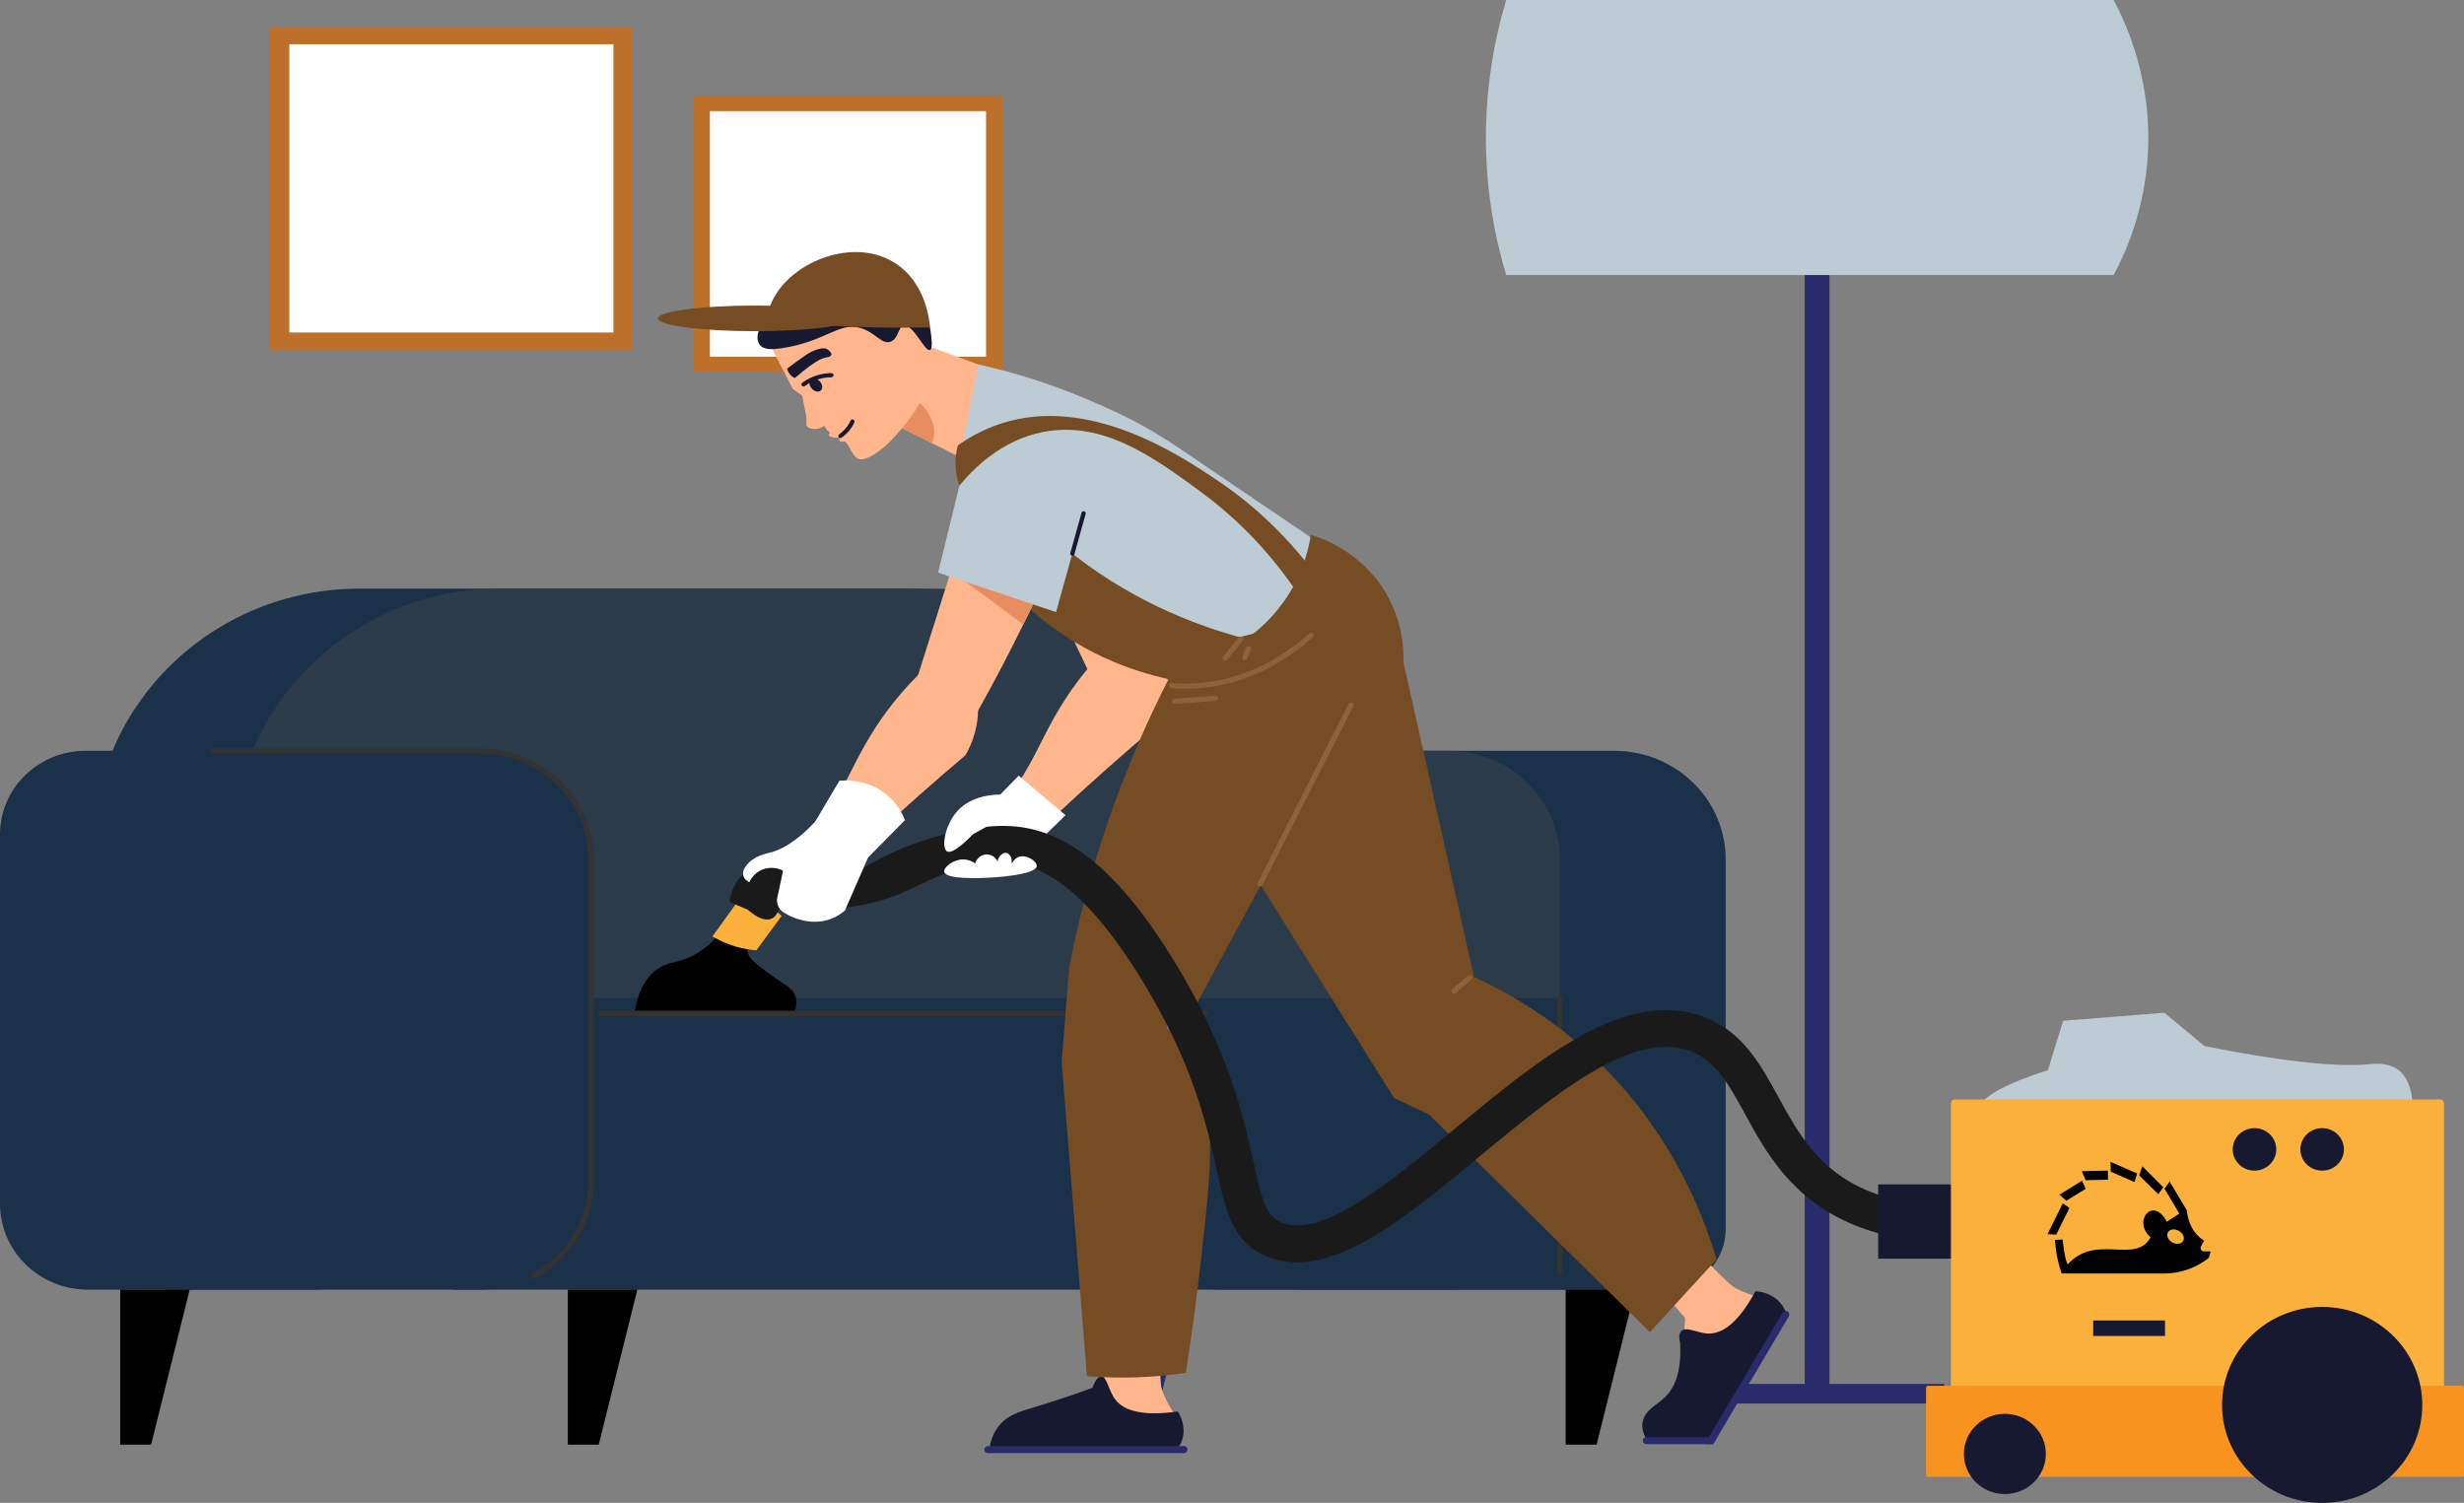 <?xml version="1.0" encoding="UTF-8"?><svg id="a" xmlns="http://www.w3.org/2000/svg" viewBox="0 0 1224.38 746.82"><rect x="0" y="0" width="1224.38" height="746.82" fill="#808080" stroke="none"/><defs><style>.c{fill:#8c6239;}.d{fill:#fff;}.e{fill:#ffb68d;}.f{fill:#bbc4fe;}.g{fill:#2a2b6c;}.h{fill:#1b3149;}.i{fill:#333;}.j{fill:#6165af;}.k{fill:#f7931e;}.l{fill:#2c3b4a;}.m{fill:#bdccd4;}.n{fill:#bc702a;}.o{fill:#1a1a1a;}.p{fill:#e88d60;}.q{fill:#754c24;}.r{fill:#fbb03b;}.s{fill:#171930;}</style></defs><g id="b"><g><rect class="n" x="344.56" y="47.94" width="153.6" height="136.61"/><rect class="d" x="352.75" y="55.23" width="137.22" height="122.04"/></g><g><rect class="g" x="896.79" y="47.94" width="12.28" height="644.69"/><path class="m" d="M1050.29,136.67h-301.83c-4.26-14.11-8.15-31.68-9.55-52.03-2.44-35.41,3.61-64.79,9.55-84.64h301.83c6.63,12.49,19.17,40.36,16.96,77.03-1.63,27.14-10.67,47.85-16.96,59.64Z"/><rect class="g" x="839.76" y="687.7" width="126.35" height="9.73"/></g><g><g><g><path class="h" d="M802.12,373.09h-156.01v267.77h180.56c17.04,0,30.85-13.47,30.85-30.09v-183.64c0-29.85-24.8-54.04-55.4-54.04Z"/><path class="l" d="M719.76,373.09h-113.43c-23.52,0-42.58,18.6-42.58,41.54v183.58c0,23.56,19.58,42.65,43.72,42.65h112.28c30.6,0,55.4-24.19,55.4-54.04v-159.69c0-29.85-24.8-54.04-55.4-54.04Z"/></g><path class="h" d="M450.09,292.5H178.76c-73.25,0-132.63,57.93-132.63,129.38v99.71H582.72v-99.71c0-71.45-59.38-129.38-132.63-129.38Z"/><path class="l" d="M464.24,292.5H248.38c-73.25,0-132.63,57.93-132.63,129.38v99.71h481.12v-99.71c0-71.45-59.38-129.38-132.63-129.38Z"/><path class="h" d="M238.36,373.09H82.36v267.77H238.36c30.6,0,55.4-24.19,55.4-54.04v-159.69c0-29.85-24.8-54.04-55.4-54.04Z"/><path class="h" d="M156.01,373.09H42.58c-23.52,0-42.58,18.6-42.58,41.54v183.58c0,23.56,19.58,42.65,43.72,42.65h112.28c30.6,0,55.4-24.19,55.4-54.04v-159.69c0-29.85-24.8-54.04-55.4-54.04Z"/><rect class="h" x="224.99" y="495.95" width="598.57" height="144.92"/><path class="i" d="M599.14,504.96H298.86c-.76,0-1.35-.59-1.35-1.33s.6-1.33,1.35-1.33h300.28c.76,0,1.35,.6,1.35,1.33s-.6,1.33-1.35,1.33Z"/><path class="i" d="M775.16,633.63c-.76,0-1.35-.6-1.35-1.33v-136.36c0-.73,.6-1.33,1.35-1.33s1.35,.59,1.35,1.33v136.36c0,.73-.6,1.33-1.35,1.33Z"/><path class="i" d="M265.11,635.49c-.48,0-.94-.25-1.19-.69-.36-.64-.12-1.45,.53-1.8,17.25-9.29,27.96-26.99,27.96-46.18v-159.69c0-29.07-24.25-52.71-54.05-52.71H105.7c-.76,0-1.35-.6-1.35-1.33s.6-1.33,1.35-1.33H238.36c31.3,0,56.75,24.84,56.75,55.37v159.69c0,20.16-11.25,38.74-29.35,48.5-.21,.12-.44,.17-.66,.17Z"/><g><path d="M297.51,717.89h-15.35v-77.02h34.53c-6.39,25.67-12.78,51.35-19.17,77.02Z"/><path d="M75.07,717.89h-15.35v-77.02h34.53c-6.39,25.67-12.78,51.35-19.17,77.02Z"/></g><g><path d="M793.35,717.89h-15.35v-77.02h34.53c-6.39,25.67-12.78,51.35-19.17,77.02Z"/><path class="g" d="M570.9,717.89h-15.35v-77.02h34.53c-6.39,25.67-12.78,51.35-19.17,77.02Z"/></g></g><g><g><path class="e" d="M564.19,280.65c1.04,3.32,2.13,6.81,3.24,10.68,4,13.13,8.55,29.24,13.06,47.75l-32.41,9.63c-12.2-25.58-24.42-51.25-36.62-76.83-2.3-2.37-19.17-20.64-14.92-45.57,2.49-14.58,10.97-24.07,14.8-27.78,1.45-.05,3.76,.12,6.4,.77,13.03,3.19,25.08,16.4,43.98,73.78,.85,2.42,1.65,4.95,2.46,7.57Z"/><path class="p" d="M564.19,280.65c1.04,3.32,2.13,6.81,3.24,10.68-14.42,1.14-28.9,2.39-43.29,3.61l37.59-21.86c.85,2.42,1.65,4.95,2.46,7.57Z"/><path class="f" d="M575.34,276.14c-19,7.9-38,15.8-57.01,23.71-10.17-18.19-20.33-36.37-30.5-54.56,6.43-17.69,12.87-35.37,19.3-53.06,4.35,.53,11.23,1.93,18.59,6.01,9.95,5.51,15.47,12.98,17.98,16.92,10.54,20.33,21.09,40.66,31.63,60.99Z"/></g><path class="e" d="M387.21,429.38c5.86,4.8,11.72,9.59,17.58,14.38,8.35-8.24,16.99-16.55,25.92-24.89,16.53-15.45,32.91-29.95,49.01-43.56,1.6-2.73,3.45-6.54,4.73-11.33,1.16-4.32,1.51-8.14,1.56-11.09l-26.55-20.59c-8.48,8.04-14.34,15.24-17.93,19.97-19.69,26.02-20.91,44.22-42.03,66.05-5.04,5.2-9.59,8.94-12.3,11.05Z"/><path class="e" d="M481.5,415.27c5.86,4.79,11.72,9.59,17.58,14.38,8.35-8.24,16.99-16.55,25.92-24.89,16.53-15.45,32.91-29.95,49.01-43.55,1.6-2.73,3.45-6.54,4.73-11.33,1.16-4.32,1.51-8.14,1.56-11.09l-26.55-20.59c-8.48,8.04-14.34,15.24-17.93,19.97-19.69,26.02-20.91,44.22-42.03,66.05-5.04,5.21-9.59,8.94-12.3,11.06Z"/><path class="d" d="M506.22,385.42c-9.41,9.65-18.82,19.31-28.22,28.96,7.9,5.9,15.79,11.79,23.69,17.69,9.26-8.99,18.52-17.97,27.78-26.96-7.75-6.56-15.5-13.12-23.25-19.69Z"/><path class="e" d="M495,717.64c29.68-.28,59.37-.56,89.05-.84,.89-3.33,1.58-8.32-.51-13.65-.79-2.01-1.69-3.35-2.16-4.08-2.4-3.76-5.25-10.09-6.78-21.27-5.51-.61-11.01-1.23-16.52-1.85-8.51,7.7-17.01,15.39-25.52,23.09-8.22,2.43-14.89,4.25-19.37,5.44-11.17,2.96-17.5,4.33-18.73,8.57-.5,1.74,0,3.43,.53,4.6Z"/><path class="e" d="M444.16,210.74c6.25,3.14,12.53,6.3,18.82,9.42,10.04,5.04,20.07,10.07,30.11,15.11l23.45-43.02c-22.25-8.14-44.51-16.29-66.76-24.43,.08,7.52-.38,16.22-1.9,25.78-.99,6.26-2.3,11.99-3.73,17.15Z"/><path class="p" d="M444.16,210.74c6.25,3.14,12.53,6.3,18.82,9.42,4.18-8.19-2.38-19.97-14.82-26.43-1.52,5.55-2.76,11.28-4,17Z"/><path class="m" d="M683.42,373.93c-4.85-31.66-9.7-63.31-14.56-94.97-27.31-18.53-54.61-37.06-81.92-55.58-19.02-12.91-32.08-18.7-46.74-24.95-21.62-9.23-40.65-14.37-54.19-17.35-3.52,18.22-7.04,36.44-10.55,54.65,4.47,7.55,9.7,15.53,15.84,23.74,11.38,15.24,23.15,27.61,33.89,37.48,21.43,9.19,42.86,18.38,64.29,27.56,31.31,16.47,62.63,32.94,93.94,49.41Z"/><path class="e" d="M542.43,474.32c-11.75,25.69-15.13,48.57-7.28,53.81,8.44,5.63,32.01-7.65,55.33-35.4,25.85-41.63,51.7-83.26,77.56-124.89-22.96-17.2-45.93-34.4-68.89-51.61-9.59,13.19-19.65,29.23-28.63,48.2-20.34,42.98-26.42,82.53-28.08,109.89Z"/><path class="e" d="M671.44,472.35c9.87,26.43,23.76,45.17,33.14,43.6,10.08-1.68,17.54-27.22,14.51-62.98-11.11-47.45-22.22-94.9-33.33-142.35-28.77,3.22-57.53,6.45-86.3,9.67,2.51,15.99,6.73,34.34,13.8,54.06,16.03,44.68,39.86,77.22,58.17,98Z"/><path class="e" d="M548.28,692.45c9.59-.67,19.18-1.34,28.76-2-2.15-25.54,1.78-44.66,5.87-57.55,6.72-21.16,12.29-22.99,15.26-42.66,3.84-25.4-1.99-48.46-3.08-52.61-1.64-6.24-2.27-6.69-4.84-15.89-4.59-16.4-6.81-30.08-7.98-39.14-14.45,14.95-28.9,29.9-43.35,44.86,1.92,10.36,3.63,21.03,5.11,32.01,6.48,48.3,6.98,93.04,4.24,132.99Z"/><g><path class="e" d="M444.88,216.62c3.65-4.1,22.07-23.36,17.05-43.23-.05-.19-1.39-3.41-4.08-9.84-9.11-21.82-9.63-22.79-10.84-24.13-7.77-8.58-23.23-8.89-33.31-6.36-20.41,5.13-32.77,26.2-30.48,37.79,.38,1.95,1.02,3.61,1.68,4.97,5.93,11.29,8.55,16.37,8.65,16.66,.02,.08,.14,.49,.49,.86,.24,.25,.49,.39,.66,.47,1.41,.98,2.81,1.97,4.22,2.95,6.66,8.62,9.3,12.34,9.94,13.59,1.34,2.44,1.89,3.45,2.84,3.96,.28,.15,.52,.28,.59,.55,.15,.51-.52,.86-.46,1.35,.09,.72,1.74,1.06,2.03,1.13,.29,.06,2.71,.56,3.77-.7,.4-.48,.52-1.11,.5-1.12-.06-.03-1.65,2.63-.86,3.53,.32,.37,1.01,.43,1.2,.45,.59,.06,.91-.12,1.14-.14,1.43-.14,3.81,6.85,6.36,8.42,3.75,2.3,12.44-3.88,18.89-11.14Z"/><path class="e" d="M401.17,211.95c1.14,1.36,3.43,1.22,4.27,1.17,2.33-.14,3.95-1.31,4.57-1.82,.18-.64,.39-1.79-.22-2.79-.5-.83-1.28-.88-2.17-1.67-.57-.51-1.28-1.39-1.67-2.96-2.51-2.73-5.03-5.46-7.54-8.19,.46,2.44,.86,4.43,1.14,5.78,.93,4.5,1.04,4.55,1.12,5.76,.19,2.82-.34,3.73,.49,4.72Z"/></g><path class="s" d="M399.26,192.07c-.32,0-.63-.14-.84-.41-.35-.45-.26-1.1,.21-1.44,2.37-1.76,5.03-3.06,7.87-3.88,2.15-.61,4.38-.93,6.62-.95,.59,0,1.06,.46,1.06,1.02,.01,.57-.45,1.03-1.04,1.04-2.06,.02-4.09,.31-6.04,.87-2.61,.74-5.03,1.93-7.19,3.54-.2,.14-.41,.21-.64,.21Z"/><path class="s" d="M403.28,192.99c1.32,1.56,3.32,2.07,4.48,1.14,1.16-.93,1.03-2.95-.29-4.51-1.32-1.56-3.33-2.07-4.48-1.14-1.16,.93-1.03,2.95,.29,4.51Z"/><path class="s" d="M417.65,217.66c-.32,0-.65-.15-.85-.42-.34-.46-.24-1.1,.23-1.43,1.08-.77,2.06-1.66,2.94-2.66,1.09-1.23,1.98-2.62,2.66-4.12,.24-.52,.85-.75,1.4-.52,.52,.23,.77,.84,.53,1.35-.77,1.68-1.78,3.24-2.99,4.62-.99,1.12-2.09,2.12-3.29,2.98-.2,.14-.41,.2-.63,.2Z"/><path class="s" d="M411.1,177.52s-1.59,.24-3.29,1c-2.48,1.11-7.22,4.42-12.88,9.37-.68-.33-2.08-1.14-3.04-2.75-.43-.73-.65-1.42-.77-1.96,2.8-2.17,5.97-4.5,9.5-6.88,.99-.67,3.28-2.18,6.52-2.93,1.66-.38,2.44-.31,2.88-.23,.88,.15,1.44,.68,1.71,.91,.63,.51,1.58,1.3,1.39,2.16-.16,.68-.99,1.21-2.03,1.32Z"/><path class="e" d="M821.67,715.11c8.84-1.02,17.67-2.04,26.51-3.07,12.56-19.05,25.11-38.11,37.67-57.17-1.78-3.04-4.83-7.17-9.98-9.59-1.99-.94-3.59-1.31-4.44-1.53-4.39-1.12-10.92-3.83-19.9-10.93-4.44,3.24-8.88,6.48-13.31,9.72-.77,11.29-1.54,22.58-2.32,33.87-1.86,8.64-5.05,14.64-7.66,18.54-5.24,7.87-11.9,12.98-10.2,17.15,.67,1.64,2.38,2.52,3.62,2.99Z"/><path class="e" d="M842.69,661.12c6.5-6.9,13.01-13.81,19.51-20.71-19.53-17.14-30.12-33.67-36.22-45.79-10-19.89-7.24-24.95-18.91-41.25-15.07-21.04-35.54-33.91-39.25-36.2-5.58-3.44-6.35-3.34-14.7-8.32-14.88-8.86-26.11-17.32-33.34-23.13,.01,20.55,.02,41.1,.03,61.65,8.68,6.25,17.44,12.86,26.23,19.86,38.7,30.79,70.54,63,96.65,93.89Z"/><g><path class="s" d="M585.3,719.65h-93.61c.45-3.02,1.59-7.36,4.79-11.27,4.44-5.43,10.33-6.96,18.6-9.46,6.54-1.97,15.98-4.98,27.7-9.27,1.05-2.68,2.61-5.78,4.47-5.75,2.83,.04,3.53,7.31,7.22,11.89,3.64,4.52,11.69,8.29,30.81,5.61,.88,1.41,4.15,7.03,2.32,13.5-.56,1.99-1.47,3.58-2.32,4.76Z"/><path class="g" d="M588.26,722.09h-97.33c-1,0-1.82-.8-1.82-1.77s.82-1.77,1.82-1.77h97.33c1,0,1.82,.8,1.82,1.77s-.82,1.77-1.82,1.77Z"/></g><path class="s" d="M887.48,652.32c-11.79,20.72-23.59,41.44-35.38,62.16-11.21,.48-22.41,.95-33.62,1.43-1.45-2.4-2.93-5.83-2.2-9.52,1.14-5.75,6.87-8.12,10.86-11.89,4.44-4.19,8.61-11.9,7.71-27.28-.43-1.72-.82-4.36,.63-5.8,2.61-2.58,8.71,1.47,14.11,1.26,5.88-.23,13.73-4.38,22.72-21.07,1.69,.13,8.27,.84,12.58,6.08,1.32,1.61,2.11,3.26,2.59,4.62Z"/><path class="g" d="M853.35,714.17l-2.06,3.47h-33.13c-1.03,0-1.87-.73-1.87-1.73s.84-1.73,1.87-1.73h35.19Z"/><path class="g" d="M889.1,653.28c0,.27,0,.55-.19,.82l-35.56,60.07-2.06,3.47h-4.21l2.06-3.47,36.59-61.81c.56-.91,1.68-1.19,2.53-.64,.56,.27,.84,.91,.84,1.55Z"/><path class="q" d="M587.89,323.83c-9.88,18.05-19.85,38.69-28.97,61.85-13.7,34.81-22.21,67.04-27.59,94.75-1.27,15.79-2.54,31.57-3.8,47.36,4.19,52.02,8.38,104.04,12.58,156.06,7.39,.61,15.73,.9,24.86,.57,8.94-.32,17.08-1.18,24.28-2.28,3.4-21.73,5.86-41.05,7.68-57.34,3.36-30.17,5.02-45.62,4.12-63.63-1.08-21.53-5.03-40.44-9.75-56.2,23.69-43.84,47.38-87.68,71.07-131.52-11.5-19.97-23.01-39.94-34.51-59.91-13.32,3.44-26.64,6.87-39.96,10.31Z"/><path class="q" d="M586.61,376.29c35.36,56.43,70.71,112.85,106.07,169.28,5.85,2.79,11.7,5.58,17.55,8.37,36.53,36.01,73.05,72.02,109.58,108.03,11.05-12.05,22.1-24.09,33.15-36.14-6.91-23.35-24.34-69.32-68.63-107.27-18.26-15.64-36.6-26.08-51.86-33.1-11.7-52.12-23.4-104.23-35.1-156.35,.2-5.3,.24-23.79-13.26-41.08-11.84-15.18-27.21-20.58-32.76-22.25-1.01,6.68-3.62,18.04-11.31,30.05-6.99,10.91-15.26,17.83-20.67,21.68-21.37-5.53-53.24-16.8-84.82-41.08-15.03-11.56-26.74-23.56-35.68-34.24-5.07,8.75-10.14,17.5-15.21,26.25,6.39,10.74,17.51,26.32,35.68,40.51,26.24,20.5,53.22,27.2,67.27,29.67v37.66Z"/><g><path class="e" d="M513.39,300.25c-1.51,3.14-3.1,6.45-4.93,10.05-6.04,12.36-13.73,27.3-23.09,43.99l-30.68-14.02c8.5-26.96,17.05-54.01,25.55-80.97-.09-3.27-.06-27.85,20.21-43.59,11.86-9.2,24.67-10.7,30.07-10.96,1.11,.91,2.7,2.55,4.23,4.76,7.49,10.88,7.36,28.57-17.99,83.52-1.03,2.35-2.18,4.75-3.37,7.23Z"/><path class="p" d="M513.39,300.25c-1.51,3.14-3.1,6.45-4.93,10.05-11.49-8.58-23.1-17.11-34.63-25.6l42.92,8.32c-1.03,2.35-2.18,4.75-3.37,7.23Z"/><path class="m" d="M524.76,304.18c-19.54-6.55-39.07-13.09-58.61-19.64,4.94-20.15,9.88-40.29,14.81-60.44,16.92-8.93,33.84-17.86,50.76-26.79,2.86,3.24,7.02,8.77,9.68,16.61,3.6,10.59,2.58,19.75,1.73,24.32-6.13,21.98-12.26,43.97-18.38,65.95Z"/></g><path class="c" d="M626.09,440.59c-.2,0-.4-.05-.59-.14-.65-.31-.91-1.08-.6-1.72l45.23-88.98c.34-.63,1.14-.88,1.77-.58,.65,.31,.91,1.08,.6,1.72l-45.23,88.98c-.24,.45-.7,.71-1.18,.71Z"/><path class="c" d="M722.51,493.69c-.37,0-.73-.15-1-.44-.47-.54-.41-1.35,.13-1.81l7.89-6.69c.54-.47,1.37-.42,1.86,.13,.47,.54,.41,1.35-.13,1.81l-7.89,6.69c-.25,.21-.55,.32-.86,.32Z"/><path class="j" d="M580.95,511.66c-.45,0-.9-.23-1.14-.65-.36-.62-.14-1.4,.49-1.75l8.19-4.56c.61-.36,1.43-.15,1.79,.48,.36,.62,.14,1.4-.49,1.75l-8.19,4.56c-.21,.12-.42,.17-.65,.17Z"/><path class="j" d="M591.48,520.22c-1.07-.25-1.47-.96-1.26-1.64l.87-2.9c.22-.68,.96-1.06,1.63-.87,.7,.2,1.1,.91,.89,1.59l-.87,2.9c-.17,.56-.7,.92-1.26,.92Z"/><path class="c" d="M608.83,328.31c-.29,0-.57-.09-.82-.28-.57-.44-.66-1.25-.21-1.8l7.6-9.32c.44-.56,1.27-.66,1.85-.21,.57,.44,.66,1.25,.21,1.8l-7.61,9.32c-.26,.32-.64,.49-1.03,.49Z"/><path class="c" d="M618.58,328.12c-1.15-.34-1.49-1.08-1.23-1.74l1.76-4.47c.27-.66,1.04-1,1.71-.74,.68,.26,1.02,1,.76,1.66l-1.76,4.47c-.21,.51-.71,.82-1.23,.82Z"/><path class="c" d="M588.85,342.25c-2.21,0-4.42-.08-6.64-.25-.72-.05-1.26-.67-1.21-1.37,.05-.68,.64-1.19,1.32-1.19,5.73,.42,11.33,.29,16.8-.37,23.42-2.82,40.94-14.82,51.52-24.4,.52-.47,1.36-.45,1.86,.07,.49,.52,.46,1.33-.07,1.82-10.86,9.82-28.87,22.15-52.98,25.06-3.49,.42-7.04,.63-10.6,.63Z"/><path class="c" d="M583.87,349.8c-.69,0-1.26-.52-1.32-1.19-.05-.71,.49-1.32,1.22-1.37l7.79-.57c4.11-.31,8.2-.62,12.28-.95,.65-.1,1.35,.47,1.42,1.17,.05,.71-.48,1.33-1.21,1.38-4.08,.33-8.17,.64-12.28,.95l-7.81,.57s-.06,0-.09,0Z"/><path class="q" d="M646.85,297.93c-17.38-26.9-36.88-43.79-50.3-53.64-22.97-16.84-48.24-35.37-77.99-29.67-20.95,4.02-34.92,18.29-41.81,26.7-.78-2.19-1.59-5.14-1.86-8.68-.36-4.72,.35-8.63,1.06-11.26,4.51-3.23,11.79-7.78,21.55-10.94,44-14.22,89.07,15.97,107.24,28.15,12.88,8.63,32.24,23.82,50.31,48.69l-8.19,10.65Z"/><path class="s" d="M532.86,276.16c-.83-.19-1.17-.75-1.02-1.3l5.6-20.08c.17-.55,.73-.87,1.3-.72,.55,.15,.89,.72,.74,1.26l-5.6,20.08c-.13,.46-.56,.76-1.02,.76Z"/><path class="s" d="M462.99,170.11c.04,.87,.12,3.44-.93,3.82-2.57,.92-8.08-12.82-12.92-12-3.03,.52-2.56,6.21-6.43,7.8-4.58,1.88-7.86-4.86-15.52-6.85-10.63-2.76-16.97,6.9-38.9,10.19-3.73,.56-8.55,1.03-10.7-1.62-1.57-1.94-1.49-5.28-.28-7.6,1.59-3.03,4.34-2.82,6.32-6.1,1.42-2.34,1.23-4.47,1.36-5.9,.74-7.68,12.83-13.45,18.13-15.98,12.23-5.83,24.14-6.44,31.78-6.09,13.19,3.95,18.41,9.71,20.67,14.46,4.82,10.12,7.08,17.85,7.41,25.87Z"/><path class="q" d="M380.61,159.46c15.71,1.57,32.47,2.69,50.16,3.14,10.81,.28,21.27,.29,31.34,.08-.2-2.88-1.86-22.16-17.45-32.03-19.24-12.2-47.13-2.11-58.35,14.41-3.57,5.26-5.04,10.56-5.7,14.41Z"/><ellipse class="q" cx="375.24" cy="158.21" rx="48.35" ry="6.37"/><g><path d="M362.51,457.16c-8.43,12.91-17.08,17.89-23.69,19.97-4.24,1.33-7.21,1.33-11.11,3.71-7.89,4.8-10.95,14.02-12.28,21.4h79.55c.6-1.78,1.16-4.4,.29-7.13-1.42-4.45-5.49-5.6-14.04-11.98-5.83-4.36-8.76-6.6-9.65-9.7-1.48-5.18,2.05-10.51,4.39-13.41-4.48-.95-8.97-1.9-13.45-2.85Z"/><path class="r" d="M354.03,465.29c6.04-8.37,12.09-16.74,18.13-25.11,5.41,4.99,10.82,9.99,16.23,14.98-4.19,5.71-8.38,11.41-12.58,17.12-6.58-.61-13.6-2.36-20.33-6.13-.5-.28-.99-.56-1.46-.86Z"/><path class="o" d="M362.43,448.11c.61-3.91,2.55-11.14,9.67-15.91,16.34-10.93,48.39-1.21,50.53,8.17,.9,3.94-3.19,9.05-8.17,10.53-8.25,2.46-15.72-6.03-22.82-3.22-5.3,2.09-4.48,8.15-9.26,9.13-3.74,.76-7.89-2.19-10.78-4.75-3.06-1.31-6.12-2.63-9.18-3.94Z"/></g><path class="o" d="M644.53,627.24c-5.12,0-10.1-.91-14.93-2.88-17.07-6.97-20.42-22.1-25.04-43.04-4.95-22.44-11.74-53.17-37.76-95.34-22.99-37.25-44.37-55.96-65.39-57.22-8.89-.53-16.72,1.1-22.16,2.41-19.14,4.6-26.96,13.44-48.53,18.07-5.47,1.17-9.99,1.68-12.67,1.92,.9-1.48,2.29-4.19,2.65-7.83,.27-2.67-.11-4.9-.49-6.38,11.23-7.77,29.99-18.61,55.39-23.69,9.87-1.98,17.55-3.29,26.97-2.72,28,1.68,53.5,22.66,80.27,66.03,27.62,44.76,35.09,78.55,40.02,100.91,4.2,19.03,6.22,26.88,13.97,30.04,19.98,8.15,53.51-19.66,85.96-46.53,42.01-34.79,85.41-70.78,124.5-55.46,18.77,7.35,27.75,23.76,36.43,39.64,9.72,17.76,19.75,36.12,44.14,46.42,18.53,7.84,40.42,8.94,65.11,3.29l4.28,17.78c-28.7,6.58-54.54,5.11-76.83-4.32-30.38-12.84-43.04-35.98-53.21-54.58-8.07-14.76-14.45-26.42-26.9-31.29-28.53-11.22-67.62,21.15-105.4,52.44-32.36,26.79-63.21,52.34-90.36,52.34Z"/><path class="d" d="M504.7,395.35c-2.31-.38-19.47-2.92-29.02,7.73-6.26,6.99-8.03,18.3-5.09,19.99,1.61,.92,5.23-.7,13.01-8.61,6.88-3.79,13.76-7.59,20.64-11.38l.45-7.73Z"/><path class="d" d="M515.16,430.38c-.44,4.66-22.89,5.73-24.63,5.8-4.1,.18-20.41,.89-21.28-2.9-.49-2.15,3.97-5.93,8.76-6.19,3.27-.18,5.69,1.33,6.56,1.94,.77-2.72,3.29-4.55,5.96-4.46,2.19,.08,4.2,1.44,5.17,3.49,.5-2.88,2.82-4.53,4.37-4.26,1.65,.29,3.36,2.93,2.38,6.01,.39-.91,1.56-3.31,3.97-4.07,3.84-1.21,8.96,2.34,8.74,4.64Z"/><path class="d" d="M405.1,408.23c-9.99,10.78-17.79,14.43-23.24,15.66-1.33,.3-7.5,1.59-10.97,6.17-.75,1-2.09,2.81-1.58,4.91,.5,2.1,2.5,3.18,3.03,3.45,.28-.66,2.14-4.81,7.03-6.51,4.92-1.71,9.06,.39,9.71,.73-1,4.78-2,9.56-3,14.33-.03,.69-.02,2.8,1.49,4.76,.9,1.17,1.97,1.81,2.62,2.13,.11,.07,.3,.19,.53,.33,.75,.46,11.25,6.6,22.3,2.39,2.9-1.11,5.15-2.68,6.82-4.14,3.84-8.78,7.67-17.56,11.51-26.33l18.31-18.55c-1.05-2.76-3.79-8.78-10.21-13.57-9.4-7.01-19.85-6.26-22.36-6.01-3.99,6.74-7.98,13.49-11.98,20.23Z"/><rect class="s" x="933.28" y="588.55" width="37.83" height="36.9"/><g><path class="m" d="M983.39,552.04c-.33-5.01,7.44-11.61,34.22-20.26,2.54-8.18,5.07-16.36,7.6-24.54,16.77-1.33,33.54-2.66,50.3-3.99,6.63,5.52,13.26,11.03,19.89,16.55,45.57,9.05,68.88,10.26,81.79,9.03,2.6-.25,9.62-1.06,14.82,3.04,8.01,6.32,7.48,21,5.46,26.63-13.33,37.07-212.49,18.16-214.09-6.47Z"/><path class="r" d="M971.43,546.33h241.02c1.11,0,2.01,.9,2.01,2.01v177.48c0,1.11-.9,2.01-2.01,2.01h-241.02c-1.11,0-2.01-.9-2.01-2.01v-177.48c0-1.11,.9-2.01,2.01-2.01Z"/><rect class="k" x="957.07" y="688.64" width="267.32" height="45.22" rx=".9" ry=".9"/><path class="s" d="M1203.65,698.13c0,26.89-22.28,48.69-49.75,48.69s-49.75-21.8-49.75-48.69,22.28-48.69,49.75-48.69,49.75,21.8,49.75,48.69Z"/><path class="s" d="M1016.59,722.49c0,11.01-9.12,19.93-20.36,19.93s-20.36-8.92-20.36-19.93,9.12-19.93,20.36-19.93,20.36,8.92,20.36,19.93Z"/><rect class="s" x="1040.13" y="656.17" width="35.68" height="7.7"/><path class="s" d="M1131.09,571.15c0,5.83-4.85,10.56-10.82,10.56s-10.82-4.73-10.82-10.56,4.84-10.56,10.82-10.56,10.82,4.73,10.82,10.56Z"/><path class="s" d="M1164.72,571.15c0,5.83-4.85,10.56-10.82,10.56s-10.82-4.73-10.82-10.56,4.85-10.56,10.82-10.56,10.82,4.73,10.82,10.56Z"/></g></g></g><g><rect class="n" x="134.15" y="13.45" width="180.27" height="160.33"/><rect class="d" x="143.76" y="22" width="161.04" height="143.23"/></g></g><g transform="translate(0,0)"><path d="M1048.71,577.34l.15,4.91,11.78,5.14,1.33-4.25-13.27-5.8Zm15.83,2.2l-1.57,4.55,9.49,9.34,2.48-3.46-10.4-10.44Zm-17.11,2.16l-12.93,.28,1.86,4.49,11.13-.24-.07-4.53Zm-12.86,5.02l-11.21,6.94,3.43,3.01,9.57-5.91-1.79-4.05Zm43.54,.42l-2.54,3.58,7.38,12.36c-2.03,1.23-4.17,2.69-6.23,4.02-6.85-13.07-17.25-.24-8.08,7.73-7.39,13.73-27.27-2.1-41.09,13.45-1.44-1.31-2.54-11.39-2.59-12.36l-3.84,.2c.44,6.39,1.52,11.43,3.32,16.69h51.13c7.6,0,15.04-2.53,21.48-7.3,.72-.55,1.3-2.25,1.33-3.68h-3.43c-.51,0-1.01-.32-1.25-.87-.26-.57-.24-1.21,.05-1.74l1.47-2.75c-2.72-1.6-7.39-5.6-8.56-14.62l-.07-.53-8.49-14.18Zm-53.1,10.8l-7.59,15.33,4.33,.24,6.57-13.25-3.31-2.33Zm54.91,12.96c.65-.02,1.33,.1,2.03,.38,2.24,.87,3.62,3.03,3.11,4.79-.51,1.8-2.7,2.51-4.94,1.64-2.22-.89-3.6-3.05-3.09-4.81,.34-1.21,1.49-1.94,2.89-2h0Z"/></g></svg>